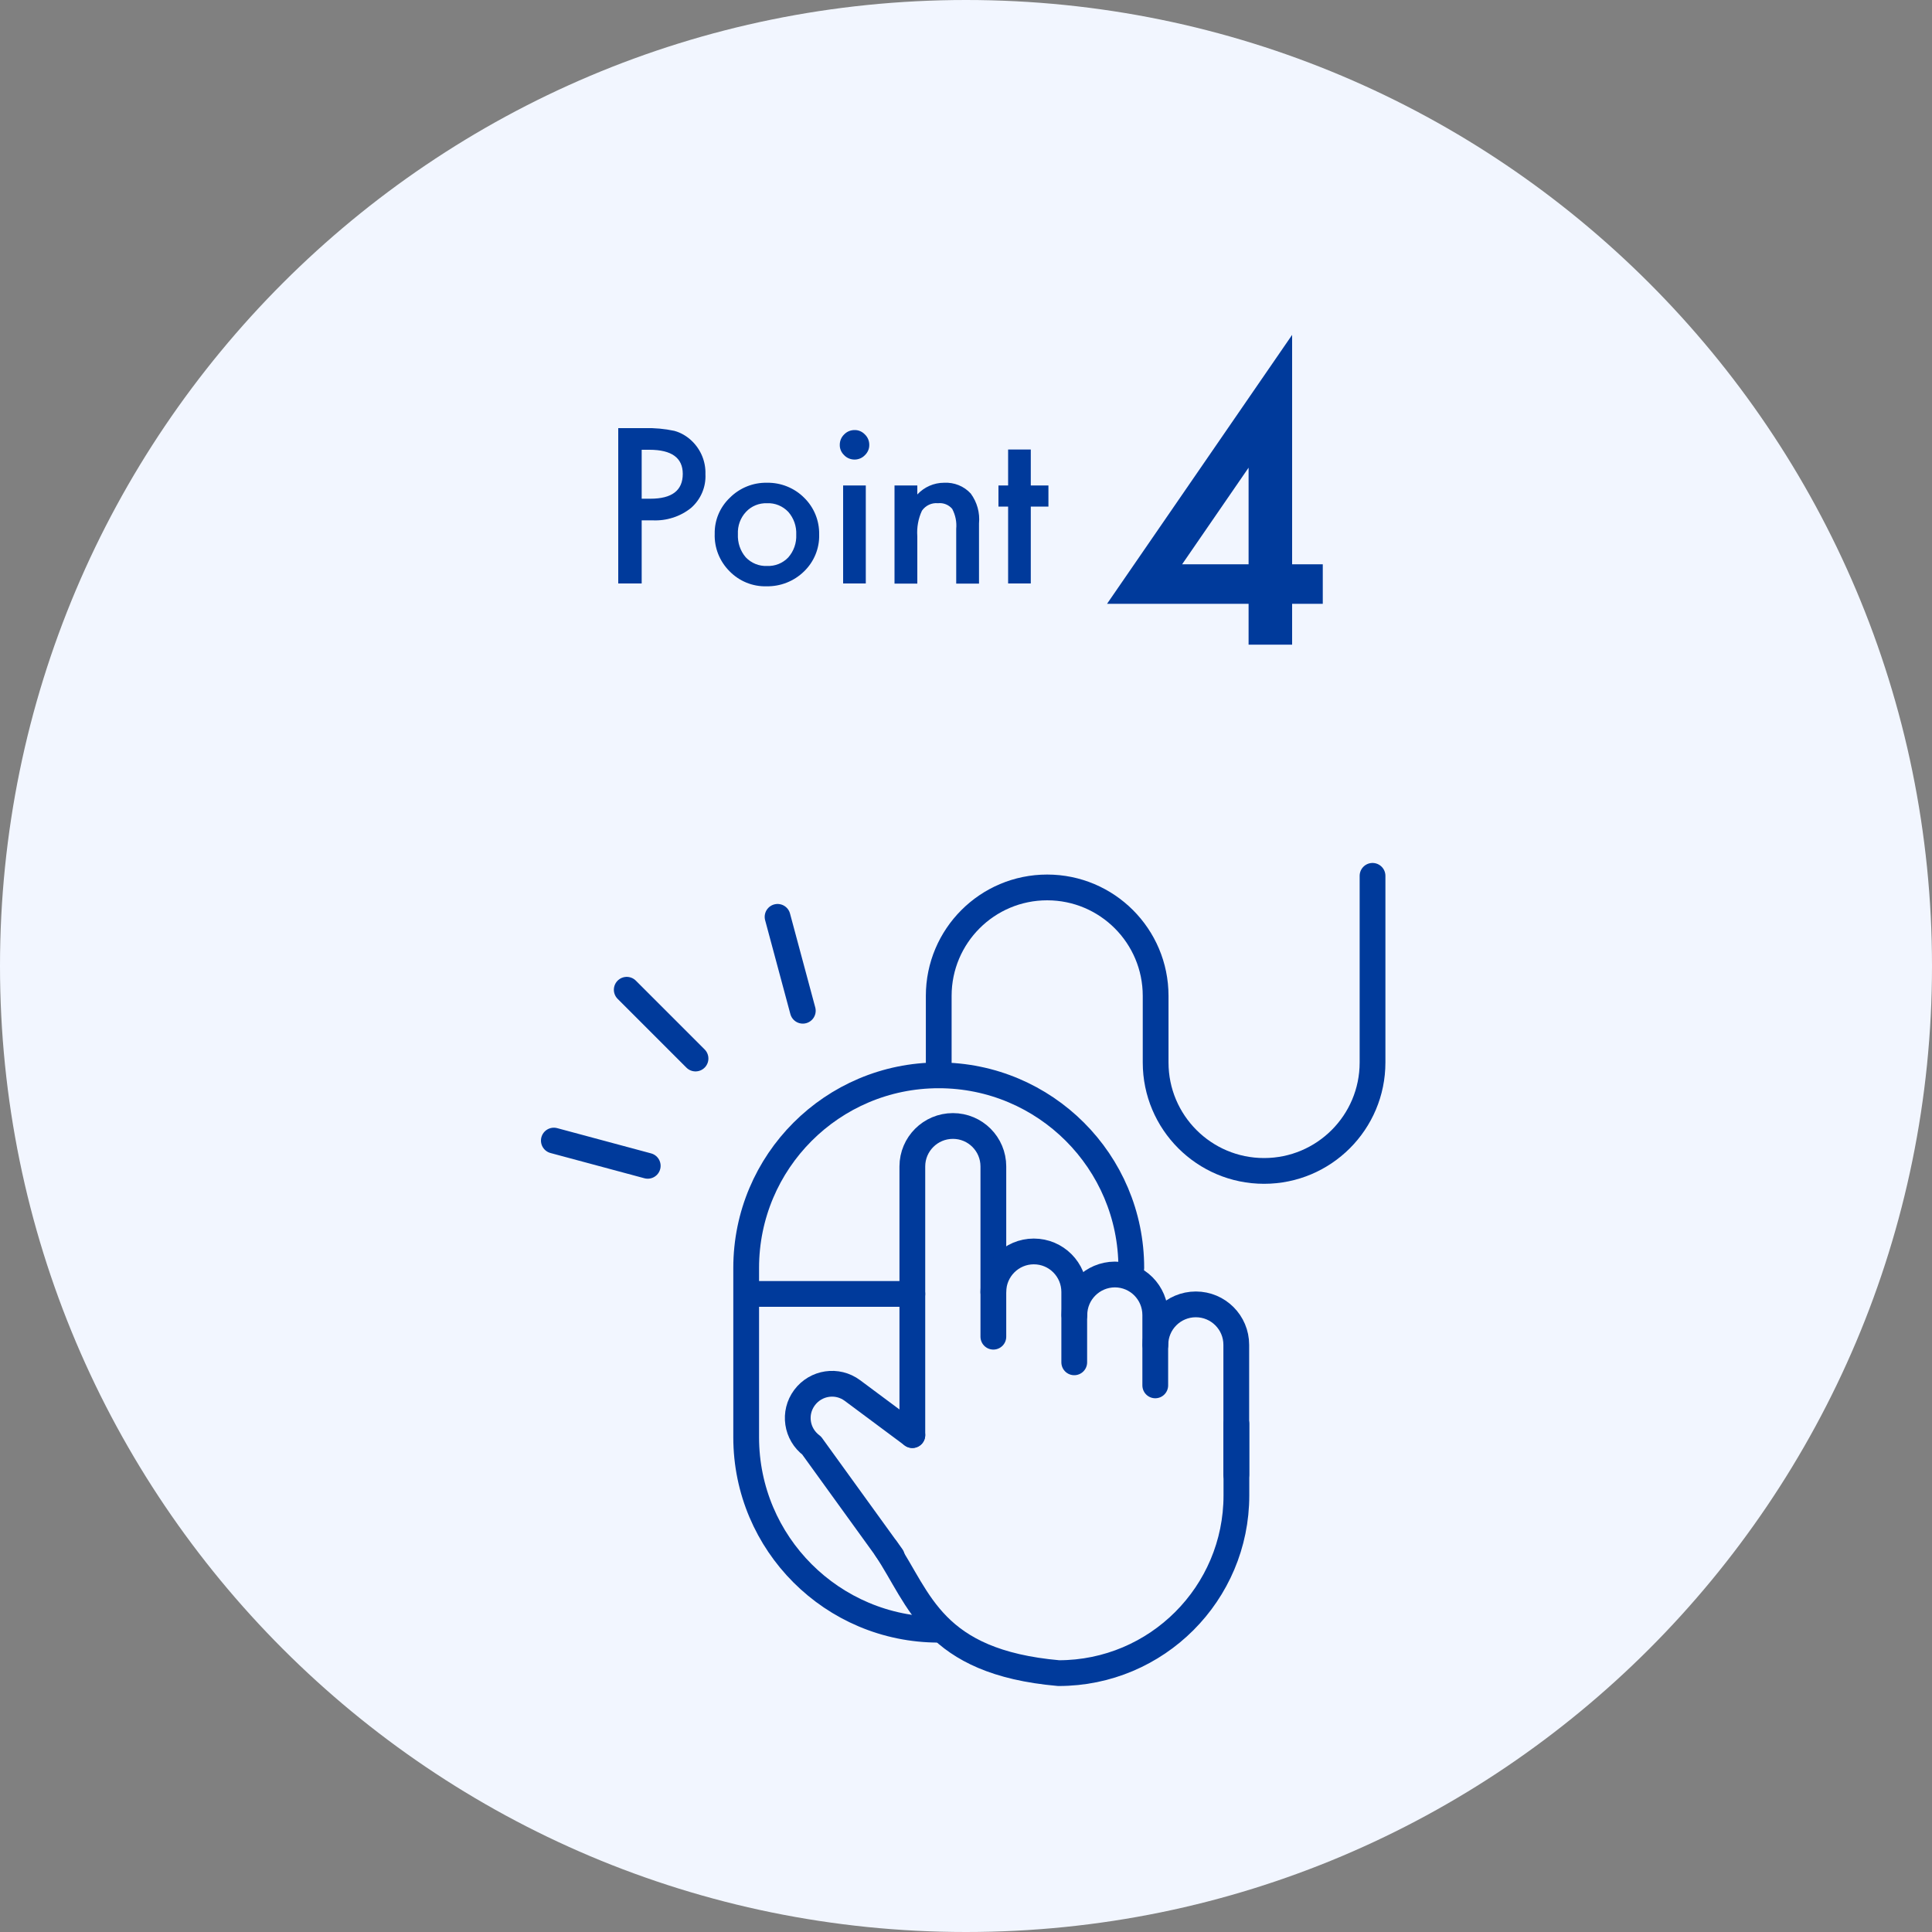 <svg width="150" height="150" viewBox="0 0 150 150" fill="none" xmlns="http://www.w3.org/2000/svg">
<rect x="0" y="0" width="150" height="150" fill="#808080" stroke="none"/>
<path d="M75 150C116.421 150 150 116.421 150 75C150 33.579 116.421 0 75 0C33.579 0 0 33.579 0 75C0 116.421 33.579 150 75 150Z" fill="#F2F6FF"/>
<path d="M72.883 126.53C64.623 126.53 57.933 119.84 57.933 111.59V98.44C57.933 90.19 64.623 83.49 72.883 83.49C81.133 83.49 87.833 90.18 87.833 98.44" stroke="#003A9B" stroke-width="2" stroke-linecap="round" stroke-linejoin="round"/>
<path d="M58.273 100.46H70.833" stroke="#003A9B" stroke-width="2" stroke-linecap="round" stroke-linejoin="round"/>
<path d="M106.563 68V82.49C106.563 87.14 102.793 90.91 98.143 90.91C93.493 90.91 89.723 87.14 89.723 82.49V77.32C89.723 72.67 85.953 68.9 81.303 68.9C76.653 68.9 72.883 72.67 72.883 77.32V82.49" stroke="#003A9B" stroke-width="2" stroke-linecap="round" stroke-linejoin="round"/>
<path d="M70.834 111.421V90.561C70.834 88.831 72.244 87.421 73.984 87.421C75.724 87.421 77.124 88.831 77.124 90.561V103.781" stroke="#003A9B" stroke-width="2" stroke-linecap="round" stroke-linejoin="round"/>
<path d="M77.124 100.311C77.124 98.571 78.534 97.161 80.264 97.161C82.004 97.161 83.404 98.571 83.404 100.311V105.771" stroke="#003A9B" stroke-width="2" stroke-linecap="round" stroke-linejoin="round"/>
<path d="M83.414 102.101C83.414 100.361 84.824 98.961 86.554 98.951C88.294 98.951 89.694 100.361 89.694 102.101V107.561" stroke="#003A9B" stroke-width="2" stroke-linecap="round" stroke-linejoin="round"/>
<path d="M89.704 104.411C89.704 102.671 91.114 101.271 92.844 101.271C94.584 101.271 95.984 102.681 95.984 104.411V114.491" stroke="#003A9B" stroke-width="2" stroke-linecap="round" stroke-linejoin="round"/>
<path d="M69.244 120.851L63.014 112.231C61.834 111.351 61.584 109.691 62.464 108.511C63.344 107.331 65.004 107.081 66.184 107.961L70.834 111.421" stroke="#003A9B" stroke-width="2" stroke-linecap="round" stroke-linejoin="round"/>
<path d="M95.994 110.551V116.101C95.994 123.721 89.814 129.901 82.194 129.901C72.414 129.041 71.424 124.161 68.804 120.251" stroke="#003A9B" stroke-width="2" stroke-linecap="round" stroke-linejoin="round"/>
<path d="M54 82.184L48.66 76.844" stroke="#003A9B" stroke-width="2" stroke-linecap="round" stroke-linejoin="round"/>
<path d="M60.37 71.184L62.33 78.474" stroke="#003A9B" stroke-width="2" stroke-linecap="round" stroke-linejoin="round"/>
<path d="M43 88.554L50.29 90.514" stroke="#003A9B" stroke-width="2" stroke-linecap="round" stroke-linejoin="round"/>
<path d="M49.82 40.4V45.3H48V33.24H50.06C50.83 33.22 51.6 33.29 52.35 33.45C52.87 33.59 53.34 33.87 53.73 34.25C54.42 34.92 54.8 35.85 54.77 36.81C54.82 37.81 54.41 38.77 53.66 39.43C52.82 40.11 51.75 40.45 50.67 40.4H49.82ZM49.82 38.72H50.5C52.17 38.72 53.01 38.08 53.01 36.79C53.01 35.55 52.15 34.92 50.42 34.92H49.82V38.72ZM55.49 41.44C55.47 40.38 55.9 39.37 56.67 38.64C57.43 37.88 58.47 37.46 59.54 37.48C60.62 37.46 61.67 37.88 62.43 38.64C63.2 39.39 63.62 40.42 63.6 41.5C63.63 42.58 63.2 43.62 62.42 44.37C61.64 45.13 60.59 45.54 59.51 45.52C58.43 45.55 57.39 45.12 56.64 44.35C55.87 43.58 55.45 42.53 55.49 41.44ZM57.29 41.47C57.26 42.13 57.47 42.77 57.9 43.27C58.33 43.72 58.93 43.97 59.55 43.94C60.17 43.97 60.77 43.73 61.2 43.28C61.63 42.79 61.85 42.16 61.82 41.51C61.85 40.86 61.63 40.23 61.2 39.74C60.77 39.29 60.17 39.04 59.55 39.07C58.93 39.05 58.34 39.29 57.92 39.74C57.48 40.21 57.26 40.83 57.29 41.47ZM67.22 37.69V45.3H65.46V37.69H67.22ZM65.2 34.53C65.2 34.23 65.32 33.94 65.54 33.73C65.75 33.51 66.04 33.39 66.34 33.39C66.65 33.38 66.94 33.51 67.15 33.73C67.37 33.94 67.49 34.23 67.49 34.53C67.5 34.84 67.37 35.13 67.15 35.34C66.94 35.56 66.65 35.68 66.35 35.68C66.04 35.68 65.75 35.56 65.54 35.34C65.32 35.13 65.19 34.84 65.2 34.53ZM69.45 37.69H71.22V38.39C71.76 37.81 72.51 37.48 73.3 37.48C74.08 37.44 74.84 37.74 75.37 38.32C75.86 38.99 76.09 39.81 76.01 40.64V45.31H74.24V41.06C74.29 40.52 74.18 39.99 73.93 39.51C73.66 39.19 73.24 39.02 72.82 39.07C72.33 39.02 71.86 39.25 71.58 39.65C71.29 40.27 71.17 40.96 71.22 41.64V45.31H69.45V37.69ZM80.03 39.33V45.3H78.27V39.33H77.52V37.69H78.27V34.9H80.03V37.69H81.4V39.33H80.03Z" fill="#003A9B"/>
<path d="M100.32 43.81H102.7V46.88H100.32V50.05H96.94V46.88H85.95L100.32 26V43.81ZM96.94 43.81V36.31L91.78 43.81H96.94Z" fill="#003A9B"/>
</svg>
